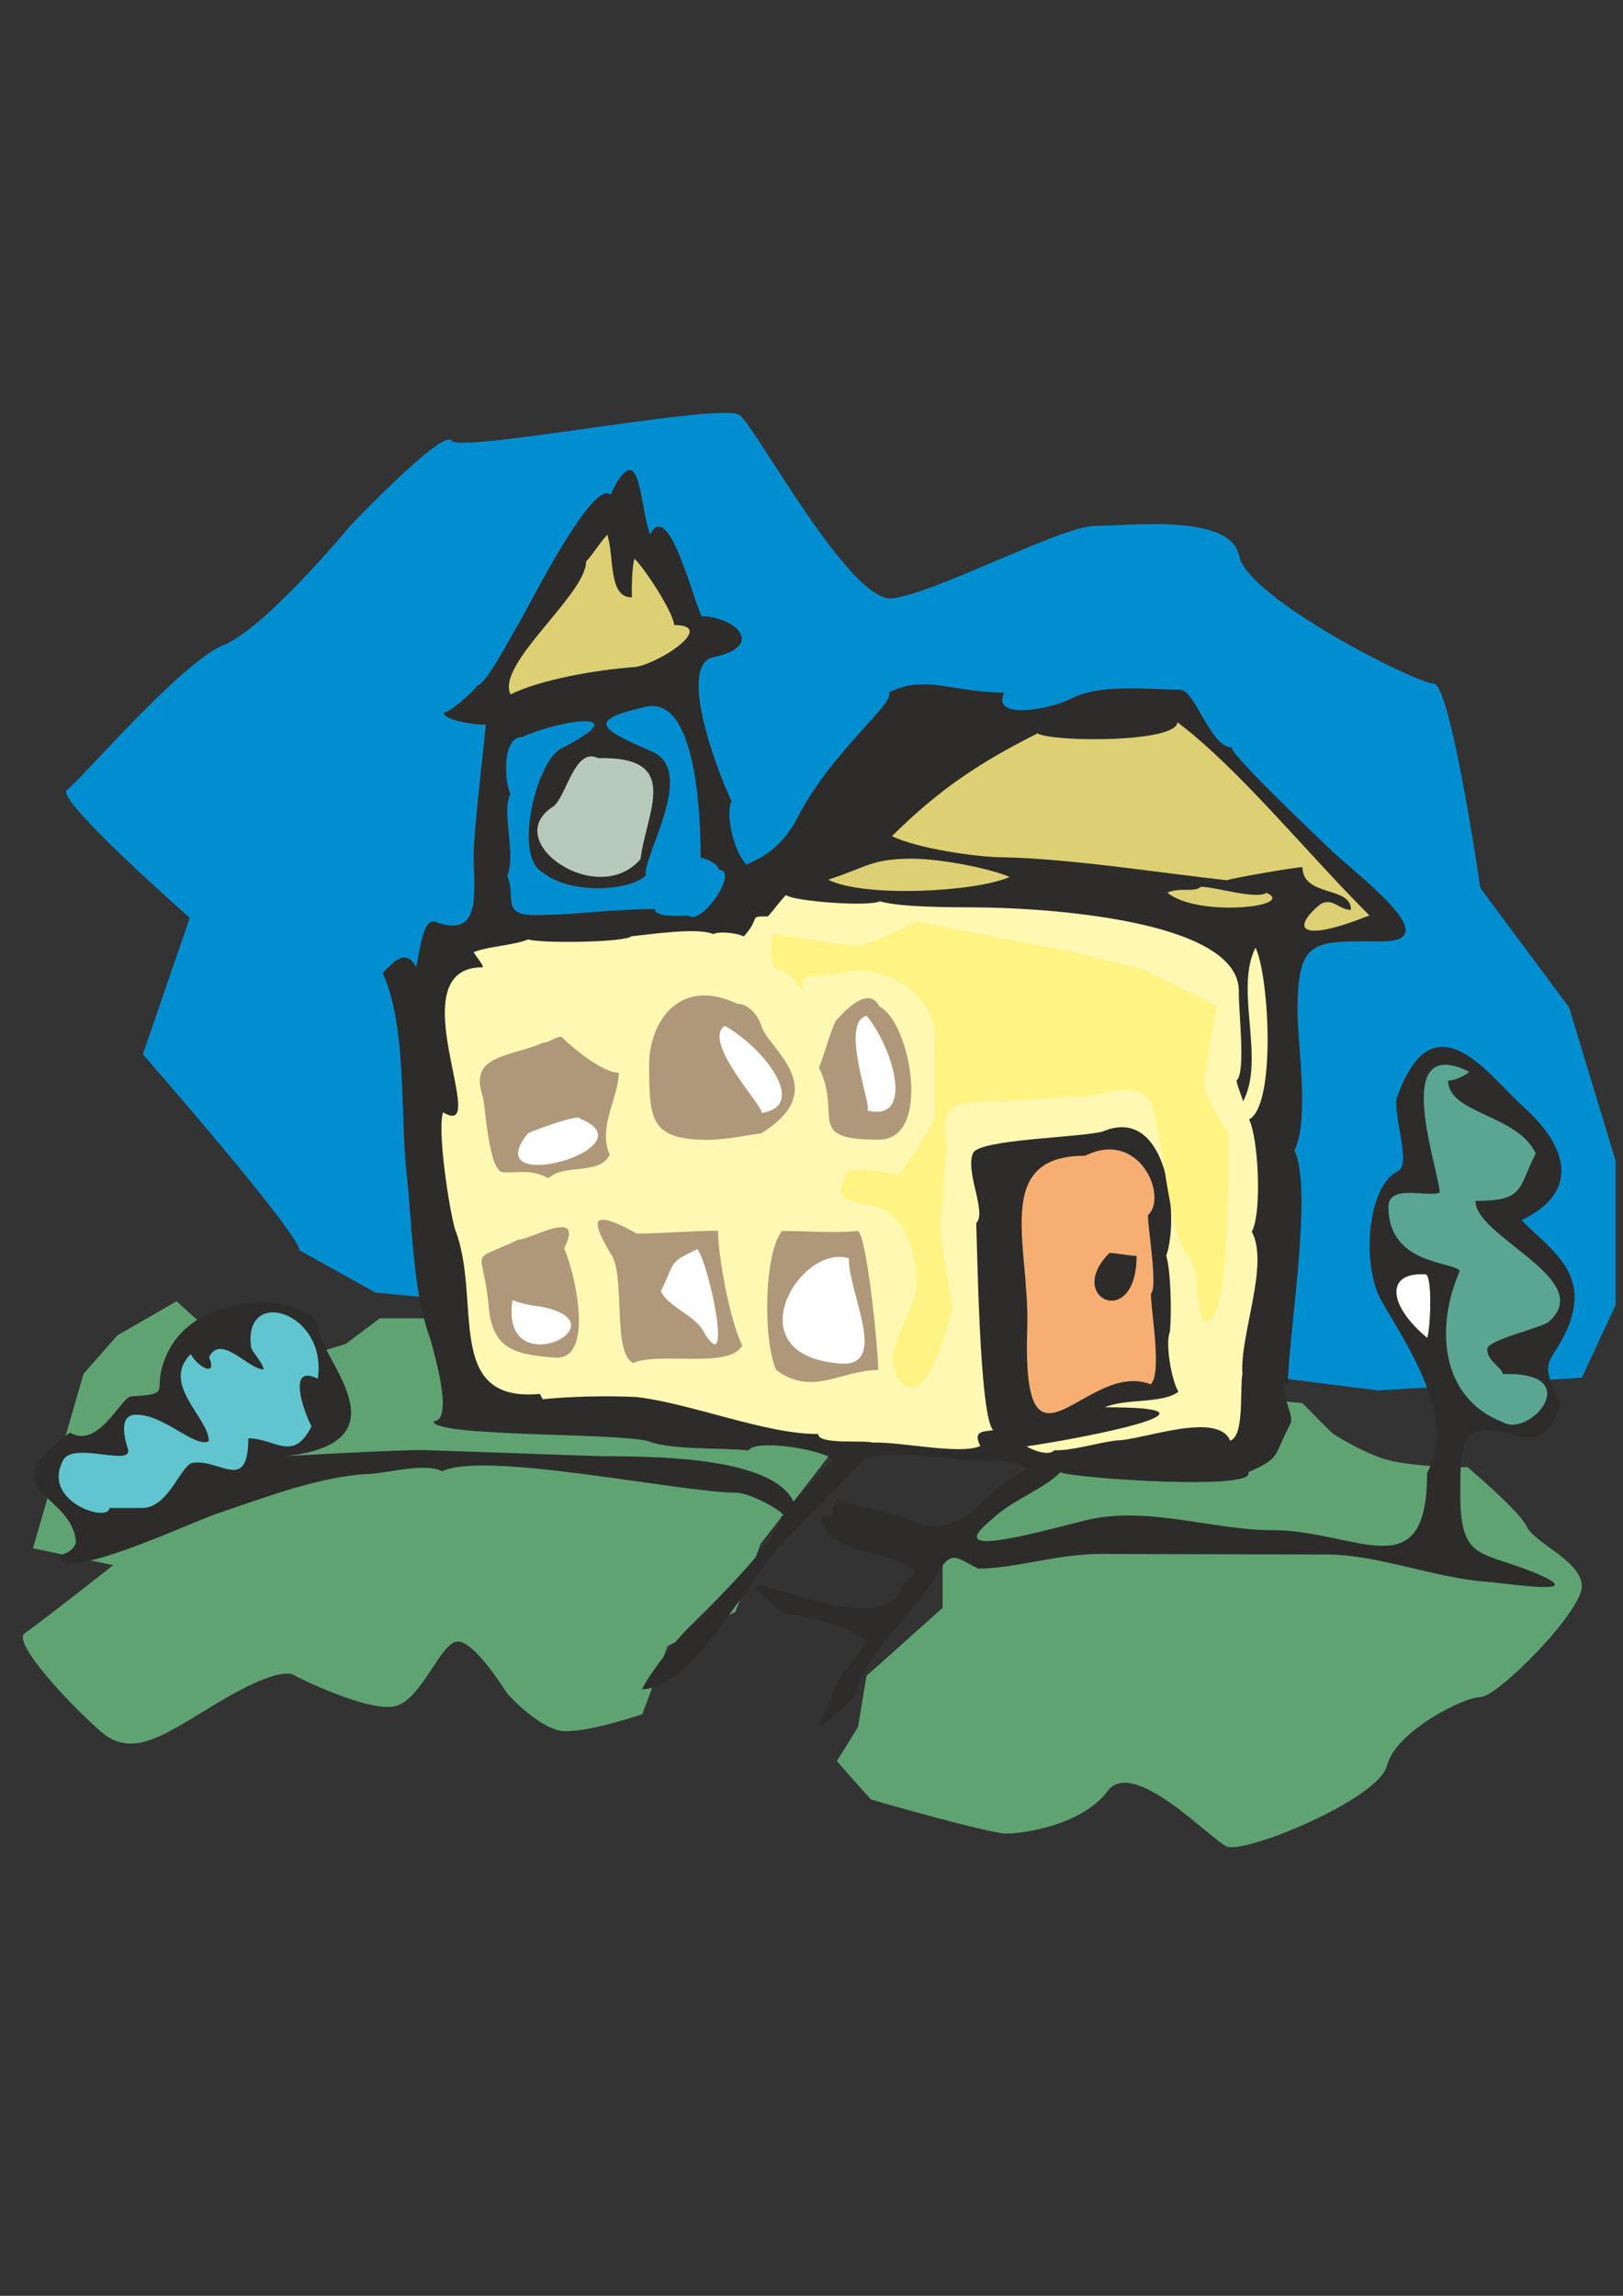 <?xml version="1.0" encoding="utf-8"?>
<!-- Created by UniConvertor 2.0rc4 (https://sk1project.net/) -->
<svg xmlns="http://www.w3.org/2000/svg" height="841.89pt" viewBox="0 0 595.276 841.89" width="595.276pt" version="1.1" xmlns:xlink="http://www.w3.org/1999/xlink" id="0da9735e-f610-11ea-bc15-dcc15c148e23">

<rect x="0" y="0" width="595.276" height="841.89" fill="#333333" stroke="none"/>

<g>
	<path style="fill:#008ed1;" d="M 109.79,458.457 C 109.79,452.193 52.334,386.601 52.406,386.601 L 69.614,336.561 C 69.542,336.561 19.79,292.785 24.542,289.689 29.15,286.593 66.374,242.817 81.998,236.553 97.478,230.289 128.438,192.849 128.438,192.849 128.438,192.849 162.566,156.921 165.662,161.601 168.758,166.281 264.95,147.417 271.214,152.169 277.478,156.921 311.678,221.001 327.158,219.417 342.638,217.833 389.294,192.849 401.678,192.849 414.062,192.849 451.358,188.169 454.454,203.793 457.55,219.417 519.542,250.665 525.806,250.665 532.07,250.665 542.942,325.617 542.942,325.617 L 575.486,369.393 592.55,425.625 592.55,478.617 C 592.55,478.689 580.166,505.257 580.166,505.185 580.166,505.257 505.646,509.937 505.646,509.865 505.646,509.937 468.422,505.257 468.422,505.185 468.422,505.257 137.726,474.009 137.726,474.009 L 109.79,458.457 Z" />
	<path style="fill:#60a372;" d="M 30.662,503.745 L 43.046,489.705 64.79,477.177 C 64.79,477.177 89.63,500.649 95.822,500.649 102.014,500.649 126.854,492.801 126.854,492.801 L 139.31,483.441 164.15,483.441 477.71,514.545 C 477.71,514.617 488.582,525.561 488.582,525.489 488.582,525.561 497.942,531.753 507.23,534.849 516.518,538.089 538.262,538.089 538.262,538.017 538.262,538.089 556.91,553.641 560.006,559.833 563.102,566.169 580.166,572.433 580.166,581.721 580.166,591.153 549.206,622.401 542.942,622.329 536.678,622.401 511.838,635.001 508.742,647.385 505.646,659.913 455.966,680.217 449.774,677.049 443.582,674.025 415.574,644.361 406.286,656.745 396.998,669.273 375.254,672.441 369.062,672.369 362.87,672.441 319.382,659.913 319.382,659.841 319.382,659.913 306.926,645.873 306.926,645.801 306.926,645.873 314.702,633.345 314.702,633.273 314.702,633.345 317.798,614.625 317.798,614.553 317.798,614.625 345.734,589.641 345.734,589.569 345.734,589.641 345.734,570.849 345.734,570.777 345.734,570.849 367.478,552.129 367.478,552.057 367.478,552.129 386.126,536.505 386.126,536.433 386.126,536.505 306.926,530.241 306.926,530.169 306.926,530.241 278.99,566.169 278.99,566.097 278.99,566.169 269.702,591.153 269.702,591.081 269.702,591.153 244.862,603.681 244.862,603.609 244.862,603.681 235.574,628.665 235.574,628.593 235.574,628.665 216.854,634.929 207.566,634.857 198.278,634.929 185.894,620.889 185.894,620.817 185.894,620.889 173.438,600.513 167.246,602.025 161.054,603.681 154.79,622.473 145.502,625.497 136.214,628.665 108.278,614.625 108.278,614.553 108.278,614.625 105.182,609.873 83.438,622.329 61.694,634.929 49.31,645.873 36.854,634.857 24.47,623.985 4.382,602.097 9.062,598.929 13.598,595.905 41.534,574.017 41.534,573.945 41.534,574.017 12.086,567.753 12.086,567.753 L 30.662,503.745 Z" />
	<path style="fill:#2d2c2b;" d="M 25.622,525.345 C 35.846,531.393 43.91,513.393 47.798,512.097 64.502,511.017 54.854,510.657 61.19,496.617 72.566,471.561 114.542,474.801 116.774,486.681 116.774,497.769 150.686,528.945 104.39,534.057 103.31,533.985 147.878,531.537 155.582,531.753 L 219.95,533.985 C 240.038,534.057 283.382,534.129 291.086,550.761 L 305.63,535.281 C 301.958,531.609 277.19,527.505 274.526,531.897 264.518,530.745 246.734,531.897 237.806,528.513 225.998,525.273 158.966,527.073 158.966,521.169 166.742,521.241 159.038,495.681 157.886,491.145 151.19,473.433 151.262,449.025 149.102,430.089 146.798,408.993 149.246,375.729 140.318,356.793 143.99,353.337 148.526,347.217 152.63,354.633 153.638,351.249 154.79,336.921 159.326,337.929 177.038,344.697 173.726,326.913 173.726,313.521 173.726,304.665 178.19,266.793 178.19,265.713 174.446,265.929 162.782,264.201 162.782,261.321 164.942,261.393 174.878,252.537 174.878,251.457 178.262,251.457 188.342,231.369 190.574,228.129 194.03,222.081 217.646,175.209 223.91,181.473 223.91,181.473 229.526,168.153 232.838,173.769 235.142,177.081 236.222,190.401 238.454,196.017 245.15,182.697 254.006,219.273 257.318,225.969 269.054,226.041 281.51,236.697 261.638,241.017 249.038,243.681 261.566,279.249 268.262,293.721 266.03,299.337 269.27,312.585 273.806,317.049 281.51,313.737 287.054,309.345 291.59,301.569 304.19,276.009 328.238,258.225 326.078,253.905 339.47,247.209 349.478,253.977 368.342,253.977 363.374,264.201 385.118,260.169 392.75,256.209 403.622,250.593 421.694,252.897 432.782,252.897 438.326,252.897 443.942,274.065 451.718,274.065 451.646,277.161 484.766,308.409 487.214,310.785 496.07,319.713 531.494,345.201 507.086,345.201 481.454,345.129 475.982,344.049 475.91,370.761 475.982,384.009 480.302,410.793 474.758,421.881 481.742,435.993 472.382,490.929 472.382,507.345 467.918,507.345 474.614,518.433 473.462,521.745 466.766,534.417 470.078,534.417 457.838,539.889 461.222,546.801 393.254,542.049 388.934,539.889 382.31,546.513 371.222,549.897 363.374,557.529 346.814,571.065 374.246,563.577 397.79,557.601 420.47,551.913 444.446,561.129 466.766,561.129 497.798,561.201 523.43,583.377 523.43,540.105 534.59,519.657 515.726,492.945 506.87,477.321 499.166,464.073 501.398,435.201 512.558,429.585 518.102,427.353 510.254,407.481 512.558,401.865 525.95,365.217 545.894,394.161 558.134,405.321 575.846,420.873 579.158,437.433 558.062,447.441 569.15,458.601 582.398,466.449 575.702,485.241 569.078,501.873 563.534,496.329 572.39,515.265 569.582,523.545 565.694,530.097 553.526,525.705 535.598,520.449 535.67,530.097 535.598,547.881 535.598,571.209 542.222,568.905 560.078,575.601 585.566,585.609 556.694,581.145 545.534,580.065 526.67,578.841 505.574,570.057 486.638,570.057 L 403.334,569.841 C 388.286,569.841 371.726,575.241 358.838,575.241 349.91,570.849 348.902,567.609 342.206,579.705 336.806,589.641 314.342,609.801 314.342,620.889 288.206,647.745 308.438,619.953 305.486,619.521 307.646,614.121 315.494,607.425 317.654,601.737 313.262,597.417 294.326,591.801 287.774,591.801 249.758,562.209 325.574,607.929 331.046,580.785 332.198,580.785 334.43,577.545 335.582,576.393 326.726,567.465 301.382,570.345 301.31,556.017 309.086,556.017 303.326,556.809 306.926,549.465 313.622,552.849 328.094,554.577 334.502,557.529 353.006,566.241 359.99,546.441 376.694,538.737 373.454,535.353 361.214,535.353 356.75,535.353 345.662,535.353 325.718,530.889 316.79,535.281 L 287.774,565.161 C 274.454,578.409 254.294,619.449 235.43,619.449 238.814,612.825 247.886,601.521 252.134,597.273 257.606,591.945 286.478,563.937 286.478,556.089 290.87,556.089 275.534,547.377 270.062,547.377 250.046,547.377 177.542,531.897 162.206,539.529 155.582,536.145 141.11,540.537 134.414,540.537 116.63,541.617 96.614,549.321 79.982,554.937 69.902,558.177 21.662,581.361 21.662,570.201 23.894,570.201 28.286,567.825 27.782,564.657 25.334,546.729 -4.042,547.377 25.622,525.345 L 25.622,525.345 Z" />
	<path style="fill:#fff8b3;" d="M 357.182,332.745 C 379.574,332.745 455.03,336.633 454.382,363.777 454.166,370.041 457.046,393.153 453.59,396.177 453.59,398.049 455.894,402.873 455.894,403.953 464.246,388.473 452.654,362.913 460.502,347.505 465.542,358.089 468.062,405.393 458.126,410.505 461.438,416.985 463.022,444.345 459.134,451.689 465.614,463.641 454.742,489.417 455.678,503.745 454.67,510.153 456.47,526.497 451.214,528.297 446.462,517.209 418.526,528.297 409.31,528.225 402.182,529.161 393.47,531.969 386.702,531.825 384.47,534.129 378.782,531.753 376.478,530.385 396.35,527.577 456.038,515.985 405.278,516.057 412.838,512.745 426.302,514.833 432.206,510.369 429.758,506.265 427.238,492.801 429.11,488.265 429.758,481.641 429.47,466.233 427.742,460.473 432.638,446.793 428.534,404.817 404.558,414.897 396.926,417.129 359.198,417.705 356.894,422.817 353.87,429.801 362.078,444.633 358.046,448.521 358.406,454.353 359.126,519.729 364.31,524.481 360.278,524.985 356.822,524.769 359.558,530.241 352.286,533.625 330.11,528.585 320.102,529.017 316.718,528.009 300.014,529.881 300.086,525.849 281.294,526.065 253.502,514.617 233.558,512.313 222.47,511.737 209.078,512.097 199.07,513.105 L 197.99,511.161 C 162.422,514.473 176.966,476.601 166.886,450.753 164.726,443.409 160.334,414.537 162.494,407.913 180.854,418.857 145.07,354.561 177.11,354.705 177.11,353.553 174.878,351.177 173.726,349.161 179.414,346.929 188.27,346.713 193.742,344.481 198.062,345.993 229.166,345.633 231.614,343.329 237.23,342.825 256.022,339.945 261.566,342.537 263.87,341.385 270.494,342.177 272.798,343.401 279.35,336.129 274.166,336.057 281.654,336.057 283.742,333.753 286.046,330.513 288.278,328.209 290.87,330.513 318.518,332.601 322.694,330.513 330.398,332.745 348.326,332.673 357.182,332.745 L 357.182,332.745 Z" />
	<path style="fill:#af987a;" d="M 286.838,451.401 C 280.286,459.465 279.71,491.001 284.678,502.377 298.07,512.241 308.15,502.521 322.118,502.377 322.19,495.681 317.798,451.401 314.486,451.401 305.486,452.265 295.622,451.401 286.838,451.401 L 286.838,451.401 Z" />
	<path style="fill:#af987a;" d="M 224.774,461.121 C 229.094,469.833 224.774,496.473 232.262,499.857 241.118,495.537 267.686,502.161 272.222,493.377 267.758,484.377 263.366,460.977 263.366,451.329 253.43,451.329 243.494,452.337 233.558,452.337 213.614,441.393 218.294,450.033 224.774,461.121 L 224.774,461.121 Z" />
	<path style="fill:#af987a;" d="M 190.214,454.569 C 171.422,463.353 176.894,456.657 179.126,477.753 180.206,494.457 187.982,496.689 203.534,497.841 217.934,498.993 211.31,467.817 206.918,457.809 214.694,442.401 194.678,454.569 190.214,454.569 L 190.214,454.569 Z" />
	<path style="fill:#af987a;" d="M 307.07,373.785 C 305.918,373.785 301.526,389.193 300.374,391.497 309.086,409.137 294.83,417.993 322.262,417.921 342.206,417.993 333.638,374.361 322.622,369.177 318.086,360.177 307.646,373.425 307.07,373.785 L 307.07,373.785 Z" />
	<path style="fill:#af987a;" d="M 270.422,368.097 C 249.254,358.089 238.238,374.577 238.094,390.201 238.166,410.145 238.166,417.849 259.19,417.993 266.966,417.993 275.822,415.833 279.062,415.689 306.062,399.057 281.006,384.225 279.134,375.801 277.982,372.489 274.67,368.097 270.422,368.097 L 270.422,368.097 Z" />
	<path style="fill:#af987a;" d="M 199.214,382.353 C 187.046,387.753 171.638,386.601 177.11,402.225 178.118,406.545 179.27,429.873 184.67,429.945 192.662,429.945 194.39,428.865 201.23,432.033 206.774,426.633 220.094,431.097 223.622,423.393 219.158,413.385 226.934,402.369 226.934,393.369 220.022,393.369 206.846,381.345 205.982,380.193 203.534,380.193 201.302,382.425 199.214,382.353 L 199.214,382.353 Z" />
	<path style="fill:#60c5ce;" d="M 50.03,518.793 C 60.254,518.793 71.414,531.033 76.598,528.513 76.598,519.729 58.814,507.705 69.974,496.545 72.206,501.009 79.91,505.473 76.67,497.697 80.99,488.841 91.07,502.233 96.686,502.161 96.47,500.001 93.302,496.689 92.15,494.385 88.622,471.417 120.23,480.777 116.558,505.617 105.47,499.929 110.942,516.633 114.254,523.041 107.558,536.433 101.006,527.505 91.07,527.433 90.998,547.377 80.99,535.281 71.054,536.361 66.518,536.361 62.054,553.065 52.118,552.993 L 40.094,552.993 C 40.094,558.537 14.534,550.689 23.39,535.065 27.926,528.585 50.03,538.521 46.718,530.745 45.71,527.433 43.406,518.649 50.03,518.793 L 50.03,518.793 Z" />
	<path style="fill:#ddd074;" d="M 214.982,205.881 C 217.214,203.649 220.526,198.249 222.758,196.089 225.35,204.297 223.046,219.201 231.758,219.057 231.686,215.817 231.758,207.969 232.694,204.873 236.15,207.969 247.166,224.817 247.238,229.209 263.942,229.281 239.462,244.833 231.686,244.689 218.294,245.769 198.422,249.153 187.262,254.625 181.718,243.609 214.982,218.049 214.982,205.881 L 214.982,205.881 Z" />
	<path style="fill:#b7c9bb;" d="M 219.374,278.025 C 250.334,277.233 237.158,297.393 234.926,315.033 219.23,333.393 183.158,308.481 202.814,295.809 207.71,292.497 210.662,273.705 219.374,278.025 L 219.374,278.025 Z" />
	<path style="fill:#008ed1;" d="M 191.654,270.249 C 205.478,263.841 234.422,259.881 205.91,274.425 196.622,279.105 188.198,314.385 199.07,319.929 208.862,327.993 230.606,326.913 236.87,321.081 235.502,314.241 255.662,282.921 239.246,275.649 219.806,267.225 214.91,264.201 236.942,259.161 255.518,254.985 257.03,300.057 256.958,314.457 258.038,314.529 263.726,316.761 263.654,318.993 271.43,319.065 257.03,339.945 252.494,335.697 251.342,335.697 240.182,336.777 240.182,333.393 225.71,333.249 210.23,335.625 195.83,335.553 183.734,335.481 189.422,328.857 186.038,321.225 189.422,313.233 183.806,297.753 187.19,291.129 185.03,286.593 183.95,270.177 191.654,270.249 L 191.654,270.249 Z" />
	<path style="fill:#ffffff;" d="M 193.598,415.617 C 195.686,414.537 212.966,408.129 212.894,410.289 239.318,421.017 174.518,439.305 193.598,415.617 L 193.598,415.617 Z" />
	<path style="fill:#ffffff;" d="M 279.206,408.129 C 281.366,407.049 257.102,382.209 265.814,376.161 280.214,384.225 296.774,405.681 279.206,408.129 L 279.206,408.129 Z" />
	<path style="fill:#ffffff;" d="M 318.014,407.193 C 320.39,406.977 307.574,374.721 317.942,372.489 328.166,385.521 335.222,411.657 318.014,407.193 L 318.014,407.193 Z" />
	<path style="fill:#ffffff;" d="M 197.918,479.049 C 230.534,485.241 183.014,508.353 187.982,476.745 190.214,477.825 195.758,478.977 197.918,479.049 L 197.918,479.049 Z" />
	<path style="fill:#ffffff;" d="M 255.806,458.025 C 260.414,464.505 269.126,507.489 257.75,487.833 254.654,482.289 244.646,478.977 242.414,473.433 248.03,462.345 244.646,463.425 255.806,458.025 L 255.806,458.025 Z" />
	<path style="fill:#ffffff;" d="M 311.318,461.409 C 311.246,474.585 326.438,501.657 307.862,500.001 268.91,496.833 293.318,455.937 311.318,461.409 L 311.318,461.409 Z" />
	<path style="fill:#ddd074;" d="M 334.862,314.889 C 344.726,314.961 362.654,318.273 370.286,321.585 358.118,327.057 317.078,329.289 303.758,322.593 318.518,317.769 319.67,314.889 334.862,314.889 L 334.862,314.889 Z" />
	<path style="fill:#ddd074;" d="M 431.846,264.849 C 454.382,281.841 478.718,312.153 502.262,335.697 475.91,346.209 473.75,340.233 484.334,331.521 488.942,329.073 490.958,333.609 495.494,333.681 495.71,324.753 477.854,329.145 477.71,317.985 475.118,317.985 450.566,322.233 450.062,322.809 425.942,320.145 392.678,314.889 368.126,314.385 358.19,314.385 336.086,311.073 327.158,306.609 344.798,289.113 359.774,279.393 380.51,268.953 386.342,272.193 431.558,272.409 431.846,264.849 L 431.846,264.849 Z" />
	<path style="fill:#ddd074;" d="M 464.534,327.417 C 475.838,332.529 439.118,336.489 428.174,327.345 432.71,325.257 437.894,327.417 440.486,325.185 446.03,325.257 460.646,329.937 464.534,327.417 L 464.534,327.417 Z" />
	<path style="fill:#f7ae73;" d="M 398.006,423.825 C 417.878,413.889 428.462,438.801 421.046,445.641 421.046,450.897 424.718,471.993 422.126,474.441 422.126,480.777 426.302,503.601 422.054,507.633 398.294,498.345 374.75,548.745 376.766,486.825 377.774,457.233 363.59,423.753 398.006,423.825 L 398.006,423.825 Z" />
	<path style="fill:#2d2c2b;" d="M 406.934,459.465 C 390.23,476.025 416.87,488.265 416.87,460.545 414.638,460.545 409.094,459.465 406.934,459.465 L 406.934,459.465 Z" />
	<path style="fill:#5aa693;" d="M 528.038,437.361 C 528.038,429.585 509.318,378.609 538.91,393.009 537.83,394.161 533.582,396.393 531.134,396.249 531.206,408.489 556.622,408.633 563.246,422.961 556.622,436.209 559.142,440.313 541.142,440.385 541.142,453.705 585.71,469.257 568.07,484.665 565.766,486.825 545.39,491.361 545.462,494.745 545.462,499.209 550.934,501.369 551.15,503.889 582.254,502.809 561.158,527.577 551.078,521.457 528.83,512.889 526.022,487.473 535.454,465.945 532.214,462.489 509.246,463.641 509.246,442.545 509.246,434.049 523.646,439.161 528.038,437.361 L 528.038,437.361 Z" />
	<path style="fill:#ffffff;" d="M 522.494,467.313 C 525.662,466.233 524.582,488.337 523.43,490.569 509.102,478.689 508.094,466.521 522.494,467.313 L 522.494,467.313 Z" />
	<path style="fill:#fff483;" d="M 450.422,435.345 L 450.422,415.401 C 450.422,415.401 441.71,402.081 441.782,397.689 441.71,393.297 446.102,368.889 446.174,368.889 446.102,368.889 419.75,355.641 419.822,355.641 419.75,355.641 393.326,349.017 393.398,349.017 393.326,349.017 336.158,337.929 336.23,337.929 336.158,337.929 318.59,346.785 314.27,346.785 309.806,346.785 283.454,342.393 283.526,342.393 283.454,342.393 281.222,355.641 285.686,355.641 290.006,355.641 296.63,366.729 296.702,366.729 296.63,366.729 290.006,357.873 298.862,357.873 307.574,357.873 314.27,353.481 325.286,357.873 336.158,362.265 342.782,371.121 342.854,379.977 342.782,388.833 342.782,404.385 342.854,408.777 342.782,413.169 329.606,430.881 329.678,430.881 329.606,430.881 309.806,426.417 309.878,430.881 309.806,435.345 303.182,439.665 318.662,441.825 333.998,444.129 336.158,464.073 336.23,470.625 336.158,477.321 327.374,492.873 327.446,497.193 327.374,501.657 329.534,510.441 336.23,508.209 342.782,506.121 349.406,479.553 349.478,479.481 349.406,479.553 345.014,455.145 345.086,450.681 345.014,446.361 347.174,419.865 347.246,419.865 347.174,419.865 342.782,404.313 356.03,404.313 369.134,404.313 386.774,402.153 395.63,402.153 404.342,402.153 417.518,395.457 421.982,404.313 426.302,413.169 428.606,452.985 435.23,459.537 441.71,466.233 437.39,488.337 443.942,483.945 450.422,479.553 450.422,435.345 450.422,435.345 L 450.422,435.345 Z" />
</g>
</svg>